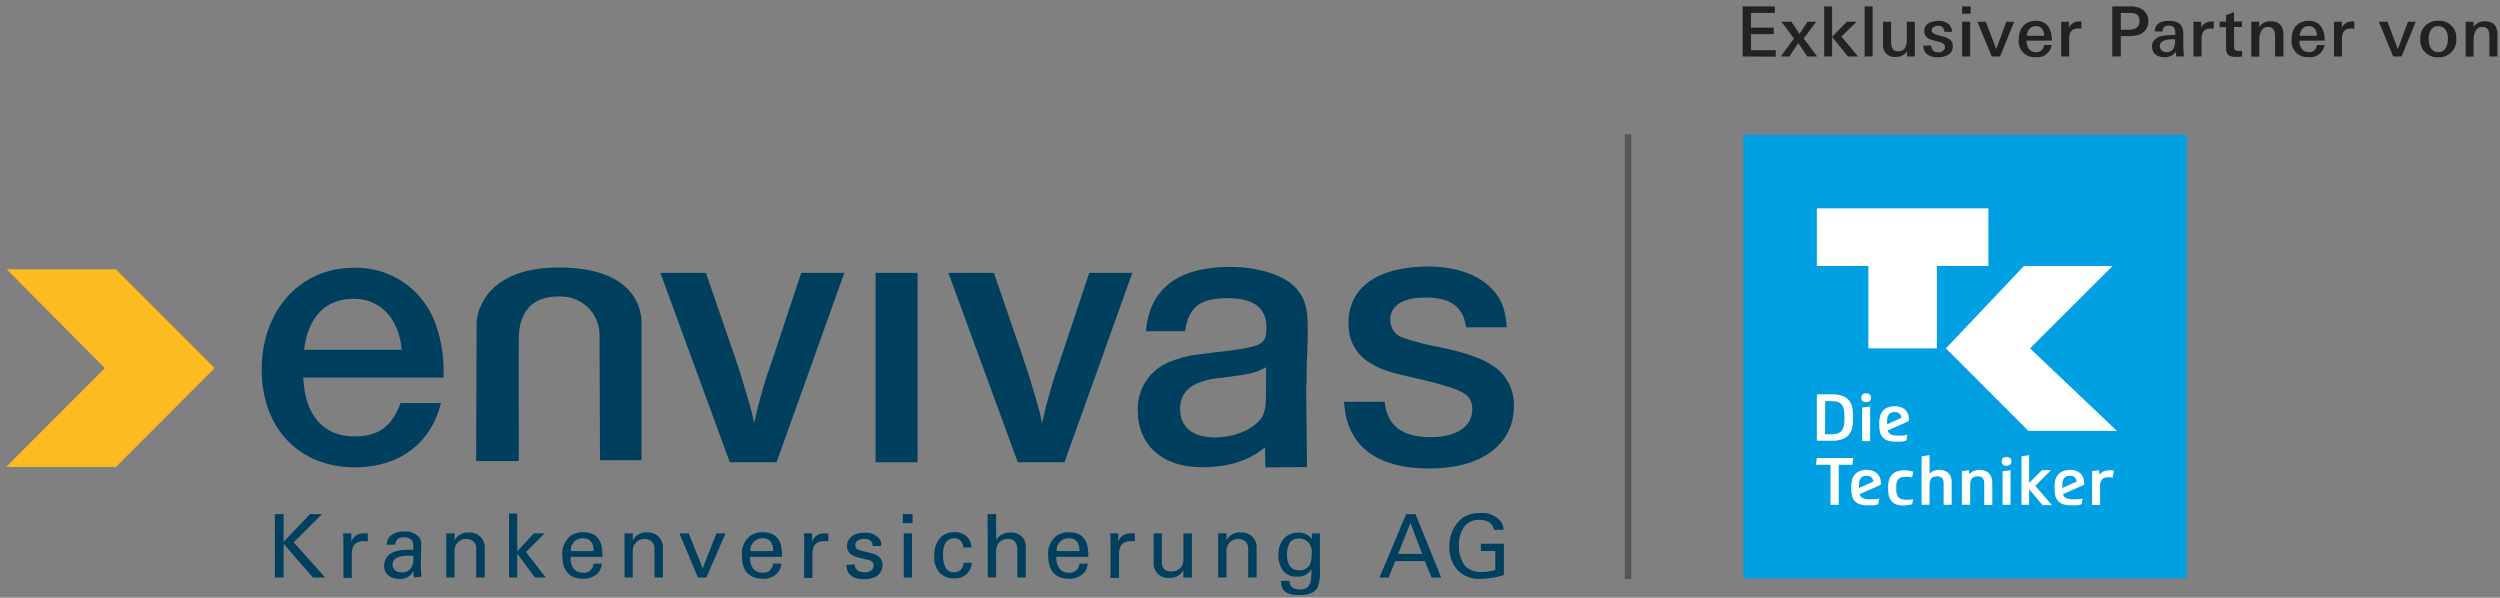 <?xml version="1.0" encoding="UTF-8"?>
<svg width="389px" height="93px" viewBox="0 0 389 93" version="1.1" xmlns="http://www.w3.org/2000/svg" xmlns:xlink="http://www.w3.org/1999/xlink">
    <rect x="0" y="0" width="389" height="93" fill="#808080" stroke="none"/>
    <title>Envivas_TK_Logo_RGB_digital-01</title>
    <g id="Symbols" stroke="none" stroke-width="1" fill="none" fill-rule="evenodd">
        <g id="Artboard" transform="translate(-39, -43)">
            <g id="Envivas_TK_Logo_RGB_digital-01" transform="translate(39, 43)">
                <line x1="253.33" y1="20.89" x2="253.33" y2="90.1" id="Path" stroke="#575756"></line>
                <path d="M68.6,62.72 C67.08,69 62.08,72.72 55.24,72.72 C46.52,72.72 40.72,66.61 40.72,57.52 C40.72,48.25 46.72,41.66 55.06,41.66 C60.587,41.518 65.612,44.852 67.63,50 C68.691,52.79 69.157,55.77 69,58.75 L47.19,58.75 C47.43,64.61 50.3,67.91 55.19,67.91 C58.85,67.91 60.99,66.38 62.33,62.72 L68.6,62.72 Z M62.5,54.42 C62.08,49.6 59.21,46.49 55.06,46.49 C50.67,46.49 47.98,49.23 47.31,54.42 L62.5,54.42 Z" id="Shape" fill="#003F5D" fill-rule="nonzero"></path>
                <path d="M120.83,71.93 L113.56,71.93 L102.76,42.46 L109.84,42.46 L114.42,55.76 C114.97,57.35 115.88,60.28 116.49,62.41 C116.836,63.534 117.123,64.676 117.35,65.83 C118.093,62.39 119.072,59.005 120.28,55.7 L124.67,42.46 L131.38,42.46 L120.83,71.93 Z" id="Path" fill="#003F5D" fill-rule="nonzero"></path>
                <polygon id="Path" fill="#003F5D" fill-rule="nonzero" points="142.77 71.93 136.24 71.93 136.24 42.46 142.77 42.46"></polygon>
                <path d="M165.63,71.93 L158.37,71.93 L147.57,42.46 L154.65,42.46 L159.22,55.76 C159.77,57.35 160.69,60.28 161.3,62.41 C161.642,63.535 161.925,64.676 162.15,65.83 C162.897,62.391 163.876,59.007 165.08,55.7 L169.48,42.46 L176.19,42.46 L165.63,71.93 Z" id="Path" fill="#003F5D" fill-rule="nonzero"></path>
                <path d="M228.12,50.93 C227.69,47.72 225.77,46.3 221.76,46.3 C218.3,46.3 216.33,47.53 216.33,49.75 C216.287,51.071 217.156,52.249 218.43,52.6 C220.223,53.2 222.058,53.668 223.92,54 C228.37,54.93 230.71,55.8 232.57,57.09 C234.503,58.492 235.624,60.753 235.57,63.14 C235.57,69.14 230.57,72.9 222.42,72.9 C214.08,72.9 209.51,69.32 209.14,62.52 L215.44,62.52 C215.88,66.29 218.16,68.02 222.67,68.02 C226.67,68.02 229.09,66.35 229.09,63.7 C229.09,61.41 227.79,60.7 221.99,59.25 C219.76,58.76 218.1,58.33 217.11,58.08 C212.23,56.84 209.82,54.31 209.82,50.3 C209.82,44.68 214.39,41.47 222.3,41.47 C226.62,41.47 230.3,42.83 232.36,45.18 C233.72,46.66 234.21,48.18 234.46,50.92 L228.12,50.93 Z" id="Path" fill="#003F5D" fill-rule="nonzero"></path>
                <path d="M80.56,71.74 L74.09,71.74 C74.09,71.74 74.16,50.35 74.16,50.15 C74.16,49.95 74.48,41.62 86.96,41.62 C99.44,41.62 99.82,48.92 99.82,50.09 L99.82,71.61 L93.36,71.61 L93.29,52.28 C93.331,50.613 92.676,49.004 91.483,47.839 C90.29,46.675 88.666,46.059 87,46.14 C80.47,46.01 80.79,52.14 80.73,52.35 C80.67,52.56 80.73,71.68 80.73,71.68 L80.56,71.74 Z" id="Path" fill="#003F5D" fill-rule="nonzero"></path>
                <path d="M203.24,59.8 L203.37,72.67 L196.9,72.73 L196.84,69.43 M197.36,69.16 C194.59,71.64 191.36,72.7 186.93,72.7 C180.93,72.7 177.04,69.28 177.04,63.91 C176.911,60.68 178.777,57.702 181.74,56.41 C183.276,55.751 184.9,55.32 186.56,55.13 L187.78,55 L189,54.82 L190.22,54.7 C196.51,53.91 197.06,53.6 197.06,50.91 C197.06,47.91 195.06,46.4 191.06,46.4 C186.72,46.4 184.95,47.74 184.4,51.53 L178.3,51.53 C178.91,44.87 183.3,41.53 191.48,41.53 C195.69,41.53 199.6,42.75 201.48,44.64 C202.94,46.17 203.48,47.75 203.48,50.86 L203.48,52.7 C203.36,57.4 203.3,55.07 203.3,59.9 M197,57.14 C195.29,58.05 195,58.14 190.1,58.79 C188.599,58.871 187.128,59.244 185.77,59.89 C184.375,60.619 183.537,62.099 183.63,63.67 C183.63,66.48 185.63,68.06 189,68.06 C192.24,68.06 195.23,66.72 196.38,64.89 C196.87,63.97 197,63.18 197,60.62 L197,57.14 Z" id="Shape" fill="#003F5D" fill-rule="nonzero"></path>
                <polygon id="Path" fill="#FBBB21" fill-rule="nonzero" points="0.95 72.66 18.03 72.66 33.4 57.28 18.03 41.91 0.95 41.91 1.05 41.92 16.32 57.28"></polygon>
                <polygon id="Path" fill="#003F5D" fill-rule="nonzero" points="42.77 80 44.13 80 44.13 84.3 48.24 80 50.11 80 45.7 84.39 50.59 89.85 48.68 89.85 44.13 84.61 44.13 89.85 42.77 89.85"></polygon>
                <path d="M53.44,84.38 C53.44,83.91 53.44,83.44 53.38,82.99 L54.67,82.99 L54.67,84.31 C54.896,83.566 55.563,83.042 56.34,83 C56.636,82.967 56.934,82.967 57.23,83 L57.23,84.26 C57.149,84.232 57.065,84.212 56.98,84.2 L56.61,84.2 C55.1,84.2 54.74,85.1 54.74,86.28 L54.74,89.93 L53.44,89.93 L53.44,84.38 Z" id="Path" fill="#003F5D" fill-rule="nonzero"></path>
                <path d="M64.43,89.85 C64.343,89.524 64.303,89.187 64.31,88.85 C63.915,89.65 63.081,90.138 62.19,90.09 C60.62,90.09 59.77,89.21 59.77,88.09 C59.742,87.214 60.221,86.401 61,86 C61.749,85.67 62.563,85.516 63.38,85.55 C63.71,85.55 63.91,85.55 64.31,85.55 C64.31,84.71 64.31,84.34 64.06,84.04 C63.75,83.727 63.32,83.563 62.88,83.59 C61.58,83.59 61.51,84.47 61.5,84.75 L60.18,84.75 C60.191,84.275 60.36,83.818 60.66,83.45 C61.271,82.922 62.065,82.657 62.87,82.71 C63.8,82.61 64.718,82.986 65.31,83.71 C65.468,84.019 65.547,84.363 65.54,84.71 L65.48,87.99 C65.48,88.1 65.48,88.99 65.59,89.72 L64.43,89.85 Z M63.54,86.47 C63.02,86.47 61.07,86.47 61.07,87.86 C61.07,88.3 61.34,89.05 62.49,89.05 C63.092,89.102 63.673,88.817 64,88.31 C64.283,87.755 64.398,87.129 64.33,86.51 C64.068,86.477 63.804,86.463 63.54,86.47 L63.54,86.47 Z" id="Shape" fill="#003F5D" fill-rule="nonzero"></path>
                <path d="M69.44,83.78 L69.44,83 L70.73,83 L70.73,84.1 C71.14,83.275 72.012,82.784 72.93,82.86 C73.58,82.803 74.224,83.026 74.699,83.472 C75.174,83.919 75.437,84.548 75.42,85.2 L75.42,89.86 L74.1,89.86 L74.1,85.49 C74.145,85.064 74.015,84.638 73.74,84.31 C73.406,84.008 72.97,83.844 72.52,83.85 C72,83.854 71.507,84.081 71.164,84.473 C70.822,84.865 70.664,85.384 70.73,85.9 L70.73,89.85 L69.44,89.85 L69.44,83.78 Z" id="Path" fill="#003F5D" fill-rule="nonzero"></path>
                <polygon id="Path" fill="#003F5D" fill-rule="nonzero" points="79.21 79.91 80.48 79.91 80.48 85.79 83.05 83 84.73 83 81.84 85.9 84.91 89.85 83.23 89.85 80.48 86.14 80.48 89.85 79.21 89.85"></polygon>
                <path d="M88.75,86.65 C88.75,88.07 89.31,89.12 90.75,89.12 C91.154,89.153 91.553,89.02 91.857,88.752 C92.161,88.485 92.342,88.105 92.36,87.7 L93.65,87.7 C93.617,88.229 93.41,88.732 93.06,89.13 C92.445,89.773 91.577,90.11 90.69,90.05 C88.54,90.05 87.51,88.71 87.51,86.54 C87.361,85.301 87.874,84.075 88.86,83.31 C89.423,82.961 90.078,82.787 90.74,82.81 C93.81,82.81 93.74,85.53 93.74,86.65 L88.75,86.65 Z M92.37,85.75 C92.37,85.09 92.26,83.75 90.68,83.75 C90.158,83.739 89.656,83.951 89.299,84.333 C88.942,84.714 88.764,85.23 88.81,85.75 L92.37,85.75 Z" id="Shape" fill="#003F5D" fill-rule="nonzero"></path>
                <path d="M97.17,83.78 L97.17,82.99 L98.46,82.99 L98.46,84.09 C98.87,83.265 99.742,82.774 100.66,82.85 C101.31,82.793 101.954,83.016 102.429,83.462 C102.904,83.909 103.167,84.538 103.15,85.19 L103.15,89.85 L101.84,89.85 L101.84,85.49 C101.881,85.063 101.748,84.637 101.47,84.31 C101.136,84.008 100.7,83.844 100.25,83.85 C99.73,83.854 99.237,84.081 98.894,84.473 C98.552,84.865 98.394,85.384 98.46,85.9 L98.46,89.85 L97.18,89.85 L97.17,83.78 Z" id="Path" fill="#003F5D" fill-rule="nonzero"></path>
                <polygon id="Path" fill="#003F5D" fill-rule="nonzero" points="105.72 83 107.16 83 109.34 88.43 111.47 83 112.9 83 109.9 89.86 108.6 89.86"></polygon>
                <path d="M116.69,86.65 C116.69,88.07 117.25,89.12 118.69,89.12 C119.094,89.153 119.493,89.02 119.797,88.752 C120.101,88.485 120.282,88.105 120.3,87.7 L121.59,87.7 C121.563,88.23 121.354,88.735 121,89.13 C120.393,89.778 119.525,90.117 118.64,90.05 C116.48,90.05 115.45,88.71 115.45,86.54 C115.305,85.299 115.821,84.074 116.81,83.31 C117.369,82.96 118.021,82.786 118.68,82.81 C121.75,82.81 121.68,85.53 121.68,86.65 L116.69,86.65 Z M120.31,85.75 C120.31,85.09 120.21,83.75 118.62,83.75 C118.099,83.743 117.599,83.956 117.243,84.336 C116.887,84.717 116.708,85.23 116.75,85.75 L120.31,85.75 Z" id="Shape" fill="#003F5D" fill-rule="nonzero"></path>
                <path d="M125.14,84.38 C125.14,83.91 125.14,83.44 125.07,82.99 L126.37,82.99 L126.37,84.31 C126.591,83.579 127.238,83.058 128,83 C128.296,82.967 128.594,82.967 128.89,83 L128.89,84.26 C128.812,84.233 128.732,84.213 128.65,84.2 L128.28,84.2 C126.76,84.2 126.41,85.1 126.41,86.28 L126.41,89.93 L125.11,89.93 L125.14,84.38 Z" id="Path" fill="#003F5D" fill-rule="nonzero"></path>
                <path d="M133,87.81 C133,88.33 133.26,89.05 134.51,89.05 C134.956,89.106 135.401,88.946 135.71,88.62 C135.849,88.431 135.926,88.204 135.93,87.97 C135.93,87.3 135.45,87.18 134.42,86.97 C132.99,86.64 131.79,86.35 131.79,84.97 C131.79,83.71 132.88,82.89 134.46,82.89 C135.416,82.792 136.355,83.197 136.94,83.96 C137.08,84.274 137.142,84.617 137.12,84.96 L135.8,84.96 C135.8,83.96 134.94,83.84 134.48,83.84 C134.29,83.84 133.08,83.84 133.08,84.84 C133.08,85.47 133.7,85.62 134.08,85.71 C135.98,86.16 136.39,86.27 136.8,86.66 C137.148,86.989 137.338,87.451 137.32,87.93 C137.323,88.627 136.973,89.278 136.39,89.66 C135.779,89.996 135.087,90.158 134.39,90.13 C132.99,90.13 131.7,89.55 131.71,87.9 L133,87.81 Z" id="Path" fill="#003F5D" fill-rule="nonzero"></path>
                <path d="M140.48,80 L142,80 L142,81.4 L140.46,81.4 L140.48,80 Z M140.62,83 L141.9,83 L141.9,89.86 L140.62,89.86 L140.62,83 Z" id="Shape" fill="#003F5D" fill-rule="nonzero"></path>
                <path d="M149.87,85.19 C149.892,84.814 149.757,84.445 149.498,84.173 C149.238,83.9 148.877,83.747 148.5,83.75 C146.73,83.75 146.73,85.81 146.73,86.33 C146.73,87.74 147.07,89.05 148.43,89.05 C148.831,89.07 149.222,88.92 149.506,88.636 C149.79,88.352 149.94,87.961 149.92,87.56 L151.22,87.56 C151.182,88.253 150.867,88.901 150.346,89.36 C149.825,89.819 149.142,90.049 148.45,90 C147.607,90.025 146.79,89.704 146.19,89.11 C145.59,88.375 145.296,87.436 145.37,86.49 C145.37,83.64 147.12,82.79 148.49,82.79 C149.28,82.758 150.045,83.068 150.59,83.64 C150.96,84.065 151.165,84.607 151.17,85.17 L149.87,85.19 Z" id="Path" fill="#003F5D" fill-rule="nonzero"></path>
                <path d="M153.67,80 L155,80 L155,84 C155.482,83.25 156.329,82.815 157.22,82.86 C158.089,82.796 158.921,83.22 159.38,83.96 C159.589,84.462 159.668,85.009 159.61,85.55 L159.61,89.85 L158.3,89.85 L158.3,85.79 C158.3,85.17 158.3,83.85 156.83,83.85 C156.162,83.825 155.536,84.177 155.21,84.76 C155.035,85.222 154.963,85.717 155,86.21 L155,89.85 L153.7,89.85 L153.67,80 Z" id="Path" fill="#003F5D" fill-rule="nonzero"></path>
                <path d="M164.35,86.65 C164.35,88.07 164.91,89.12 166.35,89.12 C166.754,89.153 167.153,89.02 167.457,88.752 C167.761,88.485 167.942,88.105 167.96,87.7 L169.25,87.7 C169.223,88.23 169.014,88.735 168.66,89.13 C168.045,89.773 167.177,90.11 166.29,90.05 C164.14,90.05 163.11,88.71 163.11,86.54 C162.961,85.301 163.474,84.075 164.46,83.31 C165.023,82.961 165.678,82.787 166.34,82.81 C169.41,82.81 169.34,85.53 169.34,86.65 L164.35,86.65 Z M167.97,85.75 C167.97,85.09 167.86,83.75 166.28,83.75 C165.758,83.739 165.256,83.951 164.899,84.333 C164.542,84.714 164.364,85.23 164.41,85.75 L167.97,85.75 Z" id="Shape" fill="#003F5D" fill-rule="nonzero"></path>
                <path d="M172.8,84.38 C172.8,83.91 172.8,83.44 172.73,82.99 L174,82.99 L174,84.31 C174.228,83.559 174.906,83.034 175.69,83 C175.986,82.967 176.284,82.967 176.58,83 L176.58,84.26 C176.502,84.233 176.422,84.213 176.34,84.2 L176,84.2 C174.48,84.2 174.12,85.1 174.12,86.28 L174.12,89.93 L172.8,89.93 L172.8,84.38 Z" id="Path" fill="#003F5D" fill-rule="nonzero"></path>
                <path d="M180.78,83 L180.78,87.4 C180.78,88.07 180.93,88.92 182.24,88.92 C182.873,88.956 183.481,88.666 183.85,88.15 C184.075,87.763 184.176,87.316 184.14,86.87 L184.14,83 L185.46,83 L185.46,88.57 C185.46,88.71 185.46,89.47 185.46,89.86 L184.12,89.86 L184.12,88.68 C183.739,89.492 182.894,89.982 182,89.91 C181.347,89.998 180.688,89.789 180.206,89.339 C179.723,88.89 179.468,88.248 179.51,87.59 L179.51,83 L180.78,83 Z" id="Path" fill="#003F5D" fill-rule="nonzero"></path>
                <path d="M189.55,83.78 L189.55,82.99 L190.84,82.99 L190.84,84.09 C191.25,83.265 192.122,82.774 193.04,82.85 C193.69,82.793 194.334,83.016 194.809,83.462 C195.284,83.909 195.547,84.538 195.53,85.19 L195.53,89.85 L194.22,89.85 L194.22,85.49 C194.261,85.063 194.128,84.637 193.85,84.31 C193.516,84.008 193.08,83.844 192.63,83.85 C192.11,83.854 191.617,84.081 191.274,84.473 C190.932,84.865 190.774,85.384 190.84,85.9 L190.84,89.85 L189.56,89.85 L189.55,83.78 Z" id="Path" fill="#003F5D" fill-rule="nonzero"></path>
                <path d="M200.64,90.38 C200.7,91.14 201.02,91.72 202.24,91.72 C204.03,91.72 204.06,90.42 204.06,88.56 C203.595,89.352 202.714,89.804 201.8,89.72 C201.009,89.772 200.237,89.463 199.7,88.88 C199.149,88.155 198.873,87.259 198.92,86.35 C198.92,84.02 200.29,82.89 201.97,82.89 C202.816,82.818 203.638,83.198 204.13,83.89 L204.13,83 L205.37,83 L205.37,84.24 L205.37,88.53 C205.478,89.489 205.369,90.459 205.05,91.37 C204.47,92.47 203.13,92.6 202.19,92.6 C199.44,92.6 199.36,91.32 199.31,90.39 L200.64,90.38 Z M203.64,88.08 C203.91,87.73 204.1,87.36 204.1,86.08 C204.165,85.465 203.973,84.85 203.57,84.38 C203.181,83.983 202.645,83.766 202.09,83.78 C200.46,83.78 200.25,85.42 200.25,86.29 C200.25,87.34 200.56,88.74 202.13,88.74 C202.712,88.786 203.278,88.538 203.64,88.08 L203.64,88.08 Z" id="Shape" fill="#003F5D" fill-rule="nonzero"></path>
                <path d="M218.79,80 L220.25,80 L224.25,89.87 L222.76,89.87 L221.7,87.3 L217.12,87.3 L216.06,89.87 L214.65,89.87 L218.79,80 Z M217.55,86.19 L221.28,86.19 L219.46,81.35 L217.55,86.19 Z" id="Shape" fill="#003F5D" fill-rule="nonzero"></path>
                <path d="M232.46,82.44 C232.31,81.52 231.57,80.89 230.23,80.89 C229.399,80.83 228.584,81.137 228,81.73 C227.293,82.63 226.938,83.757 227,84.9 C226.964,86.003 227.279,87.088 227.9,88 C228.586,88.699 229.543,89.064 230.52,89 C231.248,89.007 231.973,88.902 232.67,88.69 L232.67,85.73 L230.42,85.73 L230.42,84.6 L234,84.6 L234,89.46 C232.868,89.852 231.678,90.055 230.48,90.06 C229.167,90.169 227.869,89.723 226.9,88.83 C225.965,87.81 225.469,86.463 225.52,85.08 C225.451,83.305 226.24,81.604 227.64,80.51 C228.475,80.029 229.427,79.79 230.39,79.82 C231.464,79.75 232.518,80.131 233.3,80.87 C233.715,81.288 233.952,81.851 233.96,82.44 L232.46,82.44 Z" id="Path" fill="#003F5D" fill-rule="nonzero"></path>
                <rect id="Rectangle" fill="#00A0E3" fill-rule="nonzero" x="271.27" y="20.98" width="69" height="69"></rect>
                <polygon id="Path" fill="#FFFFFF" fill-rule="nonzero" points="301.39 41.39 301.39 54.21 290.72 54.21 290.72 41.39 282.7 41.39 282.7 32.42 309.39 32.42 309.39 41.39"></polygon>
                <polygon id="Path" fill="#FFFFFF" fill-rule="nonzero" points="314.93 41.38 328.73 41.38 315.88 54.21 329.39 67.04 315.6 67.04 302.78 54.21"></polygon>
                <polygon id="Path" fill="#FFFFFF" fill-rule="nonzero" points="288.37 71.26 288.23 72.32 286.11 72.32 286.11 78.55 284.83 78.55 284.83 72.32 282.57 72.32 282.7 71.26"></polygon>
                <path d="M297.53,78.45 C297.315,78.519 297.094,78.569 296.87,78.6 C296.645,78.633 296.418,78.649 296.19,78.65 C295.799,78.662 295.409,78.601 295.04,78.47 C294.753,78.367 294.498,78.192 294.3,77.96 C294.113,77.725 293.98,77.452 293.91,77.16 C293.828,76.833 293.788,76.497 293.79,76.16 L293.79,75.64 C293.788,75.301 293.838,74.964 293.94,74.64 C294.031,74.347 294.185,74.078 294.39,73.85 C294.61,73.623 294.881,73.452 295.18,73.35 C295.546,73.221 295.932,73.16 296.32,73.17 C296.572,73.173 296.822,73.196 297.07,73.24 C297.289,73.277 297.506,73.327 297.72,73.39 L297.51,74.29 C297.363,74.243 297.213,74.209 297.06,74.19 C296.88,74.174 296.7,74.174 296.52,74.19 C296.11,74.146 295.699,74.269 295.38,74.53 C295.135,74.876 295.022,75.298 295.06,75.72 L295.06,76.15 C295.017,76.593 295.142,77.035 295.41,77.39 C295.737,77.669 296.163,77.802 296.59,77.76 C296.78,77.77 296.97,77.77 297.16,77.76 C297.338,77.741 297.515,77.711 297.69,77.67 L297.53,78.45 Z" id="Path" fill="#FFFFFF" fill-rule="nonzero"></path>
                <path d="M299,78.55 L299,71 L300.24,70.82 L300.24,73.7 C300.419,73.504 300.641,73.353 300.89,73.26 C301.165,73.157 301.456,73.106 301.75,73.11 C302.015,73.108 302.278,73.148 302.53,73.23 C302.755,73.299 302.963,73.415 303.14,73.57 C303.314,73.732 303.451,73.93 303.54,74.15 C303.638,74.412 303.685,74.69 303.68,74.97 L303.68,78.55 L302.43,78.55 L302.43,75.3 C302.459,74.979 302.378,74.658 302.2,74.39 C301.989,74.189 301.7,74.091 301.41,74.12 C301.083,74.091 300.759,74.204 300.52,74.43 C300.316,74.722 300.217,75.075 300.24,75.43 L300.24,78.53 L299,78.55 Z" id="Path" fill="#FFFFFF" fill-rule="nonzero"></path>
                <path d="M305.27,78.55 L305.27,73.31 L306.35,73.16 L306.44,73.81 C306.61,73.581 306.838,73.402 307.1,73.29 C307.394,73.165 307.711,73.104 308.03,73.11 C308.295,73.108 308.558,73.148 308.81,73.23 C309.035,73.299 309.243,73.415 309.42,73.57 C309.594,73.732 309.731,73.93 309.82,74.15 C309.935,74.419 309.996,74.708 310,75 L310,78.58 L308.75,78.58 L308.75,75.3 C308.779,74.979 308.698,74.658 308.52,74.39 C308.309,74.189 308.02,74.091 307.73,74.12 C307.403,74.091 307.079,74.204 306.84,74.43 C306.636,74.722 306.537,75.075 306.56,75.43 L306.56,78.53 L305.27,78.55 Z" id="Path" fill="#FFFFFF" fill-rule="nonzero"></path>
                <path d="M312.22,71.11 C312.43,71.09 312.638,71.155 312.8,71.29 C312.925,71.425 312.99,71.606 312.98,71.79 C312.992,71.977 312.927,72.162 312.8,72.3 C312.453,72.547 311.987,72.547 311.64,72.3 C311.513,72.162 311.448,71.977 311.46,71.79 C311.45,71.606 311.515,71.425 311.64,71.29 C311.802,71.155 312.01,71.09 312.22,71.11 Z M311.6,73.33 L312.84,73.16 L312.84,78.55 L311.6,78.55 L311.6,73.33 Z" id="Shape" fill="#FFFFFF" fill-rule="nonzero"></path>
                <polygon id="Path" fill="#FFFFFF" fill-rule="nonzero" points="315.73 76.11 315.73 78.55 314.54 78.55 314.54 71 315.73 70.82 315.73 75.15 317.73 73.15 319.14 73.15 316.7 75.6 319.28 78.6 317.82 78.6"></polygon>
                <path d="M328.74,74.32 L328.44,74.26 C328.32,74.25 328.2,74.25 328.08,74.26 C327.711,74.218 327.343,74.347 327.08,74.61 C326.85,74.921 326.739,75.304 326.77,75.69 L326.77,78.58 L325.53,78.58 L325.53,73.31 L326.6,73.16 L326.69,73.87 C326.855,73.642 327.075,73.459 327.33,73.34 C327.618,73.221 327.928,73.163 328.24,73.17 C328.36,73.159 328.48,73.159 328.6,73.17 C328.712,73.191 328.823,73.221 328.93,73.26 L328.74,74.32 Z" id="Path" fill="#FFFFFF" fill-rule="nonzero"></path>
                <path d="M290.37,61.2 C290.576,61.182 290.781,61.247 290.94,61.38 C291.067,61.518 291.132,61.703 291.12,61.89 C291.134,62.075 291.069,62.257 290.94,62.39 C290.781,62.523 290.576,62.588 290.37,62.57 C290.16,62.59 289.952,62.525 289.79,62.39 C289.661,62.257 289.596,62.075 289.61,61.89 C289.598,61.703 289.663,61.518 289.79,61.38 C289.952,61.245 290.16,61.18 290.37,61.2 L290.37,61.2 Z M289.74,63.42 L290.99,63.25 L290.99,68.64 L289.74,68.64 L289.74,63.42 Z" id="Shape" fill="#FFFFFF" fill-rule="nonzero"></path>
                <path d="M282.88,61.36 L285.17,61.36 C285.687,61.344 286.203,61.426 286.69,61.6 C287.076,61.738 287.42,61.972 287.69,62.28 C287.923,62.576 288.094,62.916 288.19,63.28 C288.285,63.71 288.332,64.15 288.33,64.59 L288.33,65.34 C288.334,65.784 288.284,66.228 288.18,66.66 C288.079,67.026 287.902,67.367 287.66,67.66 C287.394,67.972 287.048,68.207 286.66,68.34 C286.176,68.513 285.664,68.594 285.15,68.58 L282.7,68.58 L282.7,61.48 C282.727,61.404 282.8,61.355 282.88,61.36 Z M283.98,67.57 L285.06,67.57 C285.344,67.578 285.628,67.541 285.9,67.46 C286.13,67.393 286.337,67.265 286.5,67.09 C286.676,66.888 286.802,66.649 286.87,66.39 C286.958,66.03 286.998,65.66 286.99,65.29 L286.99,64.69 C286.998,64.323 286.958,63.956 286.87,63.6 C286.814,63.339 286.69,63.097 286.51,62.9 C286.353,62.722 286.148,62.593 285.92,62.53 C285.643,62.454 285.357,62.417 285.07,62.42 L284,62.42 L283.98,67.57 Z" id="Shape" fill="#FFFFFF" fill-rule="nonzero"></path>
                <path d="M296.45,63.75 C296.001,63.365 295.42,63.171 294.83,63.21 C294.459,63.2 294.089,63.261 293.74,63.39 C293.45,63.502 293.189,63.68 292.98,63.91 C292.783,64.148 292.636,64.423 292.55,64.72 C292.458,65.045 292.411,65.382 292.41,65.72 L292.41,66.15 C292.401,66.524 292.445,66.898 292.54,67.26 C292.613,67.562 292.761,67.84 292.97,68.07 C293.189,68.296 293.46,68.465 293.76,68.56 C294.149,68.678 294.554,68.732 294.96,68.72 L295.42,68.72 L295.88,68.72 L296.29,68.65 L296.63,68.56 L296.79,67.67 C296.5,67.67 296.25,67.76 296.03,67.78 C295.81,67.8 295.59,67.78 295.37,67.78 C294.983,67.798 294.595,67.74 294.23,67.61 C293.979,67.481 293.793,67.253 293.72,66.98 L296.93,65.56 C296.987,65.538 297.024,65.481 297.02,65.42 L297.02,65.27 C297.053,64.706 296.846,64.153 296.45,63.75 L296.45,63.75 Z M293.9,64.49 C294.116,64.226 294.451,64.09 294.79,64.13 C295.052,64.09 295.319,64.164 295.522,64.335 C295.725,64.505 295.844,64.755 295.85,65.02 L293.63,66.02 L293.63,65.69 C293.592,65.272 293.686,64.852 293.9,64.49 Z" id="Shape" fill="#FFFFFF" fill-rule="nonzero"></path>
                <path d="M292.09,73.66 C291.638,73.274 291.054,73.077 290.46,73.11 C290.088,73.105 289.718,73.17 289.37,73.3 C289.083,73.413 288.827,73.591 288.62,73.82 C288.418,74.056 288.268,74.332 288.18,74.63 C288.092,74.956 288.048,75.292 288.05,75.63 L288.05,76.06 C288.045,76.433 288.085,76.806 288.17,77.17 C288.245,77.468 288.393,77.743 288.6,77.97 C288.815,78.201 289.088,78.37 289.39,78.46 C289.778,78.581 290.183,78.638 290.59,78.63 L291.05,78.63 L291.51,78.63 L291.93,78.56 L292.26,78.46 L292.42,77.57 C292.172,77.624 291.922,77.664 291.67,77.69 C291.45,77.69 291.23,77.69 291,77.69 C290.615,77.71 290.23,77.649 289.87,77.51 C289.61,77.397 289.42,77.167 289.36,76.89 L292.57,75.47 C292.627,75.442 292.662,75.383 292.66,75.32 L292.66,75.18 C292.693,74.616 292.486,74.063 292.09,73.66 L292.09,73.66 Z M289.53,74.4 C289.752,74.138 290.088,74 290.43,74.03 C290.709,74.01 290.985,74.1 291.2,74.28 C291.367,74.458 291.469,74.687 291.49,74.93 L289.26,75.93 L289.26,75.6 C289.222,75.182 289.316,74.762 289.53,74.4 L289.53,74.4 Z" id="Shape" fill="#FFFFFF" fill-rule="nonzero"></path>
                <path d="M323.73,73.66 C323.278,73.274 322.694,73.077 322.1,73.11 C321.728,73.105 321.358,73.17 321.01,73.3 C320.723,73.413 320.467,73.591 320.26,73.82 C320.058,74.056 319.908,74.332 319.82,74.63 C319.732,74.956 319.688,75.292 319.69,75.63 L319.69,76.06 C319.685,76.433 319.725,76.806 319.81,77.17 C319.885,77.468 320.033,77.743 320.24,77.97 C320.455,78.201 320.728,78.37 321.03,78.46 C321.418,78.581 321.823,78.638 322.23,78.63 L322.69,78.63 L323.15,78.63 L323.57,78.56 L323.9,78.46 L324.06,77.57 C323.812,77.624 323.562,77.664 323.31,77.69 C323.09,77.69 322.87,77.69 322.64,77.69 C322.255,77.71 321.87,77.649 321.51,77.51 C321.25,77.397 321.06,77.167 321,76.89 L324.21,75.47 C324.267,75.442 324.302,75.383 324.3,75.32 L324.3,75.18 C324.333,74.616 324.126,74.063 323.73,73.66 L323.73,73.66 Z M321.17,74.4 C321.392,74.138 321.728,74 322.07,74.03 C322.349,74.01 322.625,74.1 322.84,74.28 C323.007,74.458 323.109,74.687 323.13,74.93 L320.9,75.93 L320.9,75.6 C320.862,75.182 320.956,74.762 321.17,74.4 L321.17,74.4 Z" id="Shape" fill="#FFFFFF" fill-rule="nonzero"></path>
                <polygon id="Path" fill="#222221" fill-rule="nonzero" points="271.16 8.79 271.16 1 276.16 1 276.16 2 272.45 2 272.45 4.31 276 4.31 276 5.31 272.46 5.31 272.46 7.81 276.31 7.81 276.31 8.81"></polygon>
                <polygon id="Path" fill="#222221" fill-rule="nonzero" points="281.21 8.79 279.81 6.68 278.43 8.79 277.08 8.79 279.14 6 277.19 3.38 278.73 3.38 280 5.27 281.26 3.38 282.6 3.38 280.66 6 282.76 8.79"></polygon>
                <path d="M283.84,8.79 L283.84,1 L285.08,1 L285.08,8.76 L283.84,8.79 Z M287.54,8.79 L285.07,5.73 L287.37,3.37 L288.9,3.37 L286.52,5.69 L289.13,8.79 L287.54,8.79 Z" id="Shape" fill="#222221" fill-rule="nonzero"></path>
                <polygon id="Path" fill="#222221" fill-rule="nonzero" points="290.14 8.79 290.14 1 291.38 1 291.38 8.76"></polygon>
                <path d="M296.75,8.79 L296.75,7.97 C296.362,8.552 295.699,8.89 295,8.86 C294.441,8.925 293.884,8.727 293.492,8.323 C293.1,7.919 292.919,7.357 293,6.8 L293,3.38 L294.25,3.38 L294.25,6.32 C294.25,7.18 294.32,7.98 295.38,7.98 C296.44,7.98 296.7,7.1 296.7,6.21 L296.7,3.38 L297.95,3.38 L297.95,6.84 C297.95,7.48 297.95,8.13 297.95,8.79 L296.75,8.79 Z" id="Path" fill="#222221" fill-rule="nonzero"></path>
                <path d="M301.52,8.92 C300.33,8.92 299.3,8.47 299.26,7.09 L300.5,7.09 C300.485,7.378 300.595,7.659 300.801,7.86 C301.008,8.062 301.292,8.164 301.58,8.14 C302.08,8.14 302.64,7.88 302.64,7.32 C302.632,7.016 302.431,6.75 302.14,6.66 C302,6.6 301.82,6.55 301.63,6.49 L301.04,6.34 C300.24,6.14 299.4,5.84 299.4,4.83 C299.4,3.64 300.65,3.24 301.64,3.24 C302.63,3.24 303.69,3.68 303.74,4.95 L302.52,4.95 C302.554,4.69 302.464,4.429 302.278,4.245 C302.091,4.06 301.83,3.973 301.57,4.01 C301.13,4.01 300.57,4.22 300.57,4.71 C300.57,5.01 300.77,5.18 301.07,5.32 C301.238,5.393 301.412,5.45 301.59,5.49 C301.78,5.55 302,5.59 302.2,5.64 C303.03,5.86 303.86,6.17 303.86,7.18 C303.88,8.5 302.63,8.92 301.52,8.92 Z" id="Path" fill="#222221" fill-rule="nonzero"></path>
                <path d="M305.31,2.14 L305.31,1 L306.64,1 L306.64,2.11 L305.31,2.14 Z M305.31,8.79 L305.31,3.37 L306.56,3.37 L306.56,8.79 L305.31,8.79 Z" id="Shape" fill="#222221" fill-rule="nonzero"></path>
                <polygon id="Path" fill="#222221" fill-rule="nonzero" points="311.21 8.79 309.91 8.79 307.68 3.38 309 3.38 310.61 7.65 312.19 3.38 313.4 3.38"></polygon>
                <path d="M315.34,6.33 L315.34,6.42 C315.34,7.32 315.8,8.12 316.79,8.12 C317.107,8.142 317.42,8.036 317.659,7.825 C317.898,7.615 318.042,7.318 318.06,7 L319.26,7 C319.07,8.205 317.961,9.044 316.75,8.9 C316.017,8.956 315.297,8.681 314.788,8.151 C314.279,7.62 314.034,6.89 314.12,6.16 C314.12,4.46 315.01,3.24 316.81,3.24 C318.61,3.24 319.28,4.64 319.28,6.32 L315.34,6.33 Z M316.79,4.05 C315.9,4.05 315.45,4.75 315.37,5.57 L318.07,5.57 C318.07,4.77 317.68,4.05 316.79,4.05 L316.79,4.05 Z" id="Shape" fill="#222221" fill-rule="nonzero"></path>
                <path d="M323.4,4.43 C322.34,4.43 321.96,5.03 321.96,6.03 L321.96,8.79 L320.72,8.79 C320.72,8.79 320.72,6.25 320.72,4.98 C320.72,4.98 320.72,3.93 320.72,3.38 L321.93,3.38 L321.93,4.27 C322.252,3.665 322.896,3.302 323.58,3.34 L323.87,3.34 L323.87,4.45 C323.714,4.434 323.557,4.428 323.4,4.43 L323.4,4.43 Z" id="Path" fill="#222221" fill-rule="nonzero"></path>
                <path d="M332.82,5.4 C332.257,5.57 331.668,5.642 331.08,5.61 L330,5.61 L330,8.79 L328.67,8.79 L328.67,1 L331.29,1 C331.983,0.943 332.678,1.089 333.29,1.42 C333.928,1.839 334.305,2.557 334.29,3.32 C334.308,4.26 333.712,5.103 332.82,5.4 L332.82,5.4 Z M331.14,2 L330,2 L330,4.63 L331,4.63 C332,4.63 332.92,4.44 332.92,3.26 C332.92,2.08 332.06,2 331.14,2 Z" id="Shape" fill="#222221" fill-rule="nonzero"></path>
                <path d="M338.63,8.79 C338.587,8.545 338.557,8.298 338.54,8.05 C338.14,8.63 337.463,8.957 336.76,8.91 C335.76,8.91 334.85,8.38 334.85,7.26 C334.85,5.42 337.17,5.44 338.48,5.44 L338.48,5.16 C338.48,4.42 338.23,3.98 337.48,3.98 C337.218,3.936 336.95,4.015 336.755,4.195 C336.559,4.375 336.458,4.635 336.48,4.9 L335.28,4.9 C335.28,3.63 336.36,3.24 337.43,3.24 C338.87,3.24 339.72,3.7 339.72,5.3 L339.72,6.9 C339.718,7.532 339.754,8.163 339.83,8.79 L338.63,8.79 Z M338.05,6.11 C337.29,6.11 336.05,6.23 336.05,7.21 C336.098,7.747 336.562,8.149 337.1,8.12 C338.3,8.12 338.46,7.12 338.46,6.12 L338.05,6.11 Z" id="Shape" fill="#222221" fill-rule="nonzero"></path>
                <path d="M344,4.43 C342.94,4.43 342.56,5.03 342.56,6.03 L342.56,8.79 L341.3,8.79 C341.3,8.79 341.3,6.25 341.3,4.98 C341.3,4.98 341.3,3.93 341.3,3.38 L342.51,3.38 L342.51,4.27 C342.832,3.665 343.476,3.302 344.16,3.34 L344.45,3.34 L344.45,4.45 C344.3,4.435 344.15,4.428 344,4.43 L344,4.43 Z" id="Path" fill="#222221" fill-rule="nonzero"></path>
                <path d="M347.89,8.85 C346.89,8.85 346.37,8.54 346.37,7.51 L346.37,4.22 L345.37,4.22 L345.37,3.37 L346.37,3.37 L346.37,2.37 L347.62,1.87 L347.62,3.35 L348.85,3.35 L348.85,4.2 L347.62,4.2 L347.62,7.03 C347.62,7.65 347.67,7.93 348.36,7.93 C348.53,7.93 348.68,7.93 348.87,7.93 L348.87,8.81 C348.544,8.842 348.217,8.856 347.89,8.85 Z" id="Path" fill="#222221" fill-rule="nonzero"></path>
                <path d="M354,8.79 L354,5.85 C354,4.99 353.93,4.19 352.88,4.19 C351.83,4.19 351.55,5.34 351.55,6.19 L351.55,8.81 L350.3,8.81 L350.3,4.57 C350.3,4.18 350.3,3.78 350.3,3.38 L351.53,3.38 L351.53,4.2 C351.921,3.611 352.594,3.273 353.3,3.31 C354.67,3.31 355.3,4.06 355.3,5.37 L355.3,8.79 L354,8.79 Z" id="Path" fill="#222221" fill-rule="nonzero"></path>
                <path d="M357.79,6.33 L357.79,6.42 C357.79,7.32 358.25,8.12 359.24,8.12 C359.556,8.142 359.868,8.035 360.105,7.825 C360.342,7.614 360.485,7.317 360.5,7 L361.71,7 C361.52,8.205 360.411,9.044 359.2,8.9 C358.467,8.956 357.747,8.681 357.238,8.151 C356.729,7.62 356.484,6.89 356.57,6.16 C356.57,4.46 357.46,3.24 359.26,3.24 C361.06,3.24 361.73,4.64 361.73,6.32 L357.79,6.33 Z M359.24,4.05 C358.35,4.05 357.9,4.75 357.82,5.57 L360.51,5.57 C360.51,4.77 360.13,4.05 359.24,4.05 Z" id="Shape" fill="#222221" fill-rule="nonzero"></path>
                <path d="M365.85,4.43 C364.79,4.43 364.41,5.03 364.41,6.03 L364.41,8.79 L363.17,8.79 C363.17,8.79 363.17,6.25 363.17,4.98 C363.17,4.98 363.17,3.93 363.17,3.38 L364.39,3.38 L364.39,4.27 C364.71,3.663 365.355,3.3 366.04,3.34 L366.33,3.34 L366.33,4.45 C366.171,4.434 366.01,4.427 365.85,4.43 L365.85,4.43 Z" id="Path" fill="#222221" fill-rule="nonzero"></path>
                <polygon id="Path" fill="#222221" fill-rule="nonzero" points="373.68 8.79 372.38 8.79 370.15 3.38 371.49 3.38 373.1 7.65 374.68 3.38 375.89 3.38"></polygon>
                <path d="M379.4,8.91 C378.632,8.963 377.879,8.676 377.34,8.126 C376.801,7.576 376.531,6.817 376.6,6.05 C376.549,5.288 376.83,4.542 377.371,4.003 C377.911,3.465 378.659,3.186 379.42,3.24 C380.179,3.181 380.926,3.459 381.461,4.001 C381.997,4.542 382.267,5.292 382.2,6.05 C382.259,6.814 381.985,7.567 381.449,8.115 C380.912,8.663 380.166,8.953 379.4,8.91 L379.4,8.91 Z M379.4,4.06 C378.27,4.06 377.9,5.06 377.9,6.06 C377.9,7.06 378.27,8.12 379.4,8.12 C380.53,8.12 380.9,7.01 380.9,6.06 C380.9,5.11 380.53,4.06 379.4,4.06 Z" id="Shape" fill="#222221" fill-rule="nonzero"></path>
                <path d="M387.35,8.79 L387.35,5.85 C387.35,4.99 387.28,4.19 386.22,4.19 C385.16,4.19 384.89,5.34 384.89,6.19 L384.89,8.81 L383.65,8.81 L383.65,4.57 C383.65,4.18 383.65,3.78 383.65,3.38 L384.88,3.38 L384.88,4.2 C385.271,3.611 385.944,3.273 386.65,3.31 C388.02,3.31 388.6,4.06 388.6,5.37 L388.6,8.79 L387.35,8.79 Z" id="Path" fill="#222221" fill-rule="nonzero"></path>
            </g>
        </g>
    </g>
</svg>